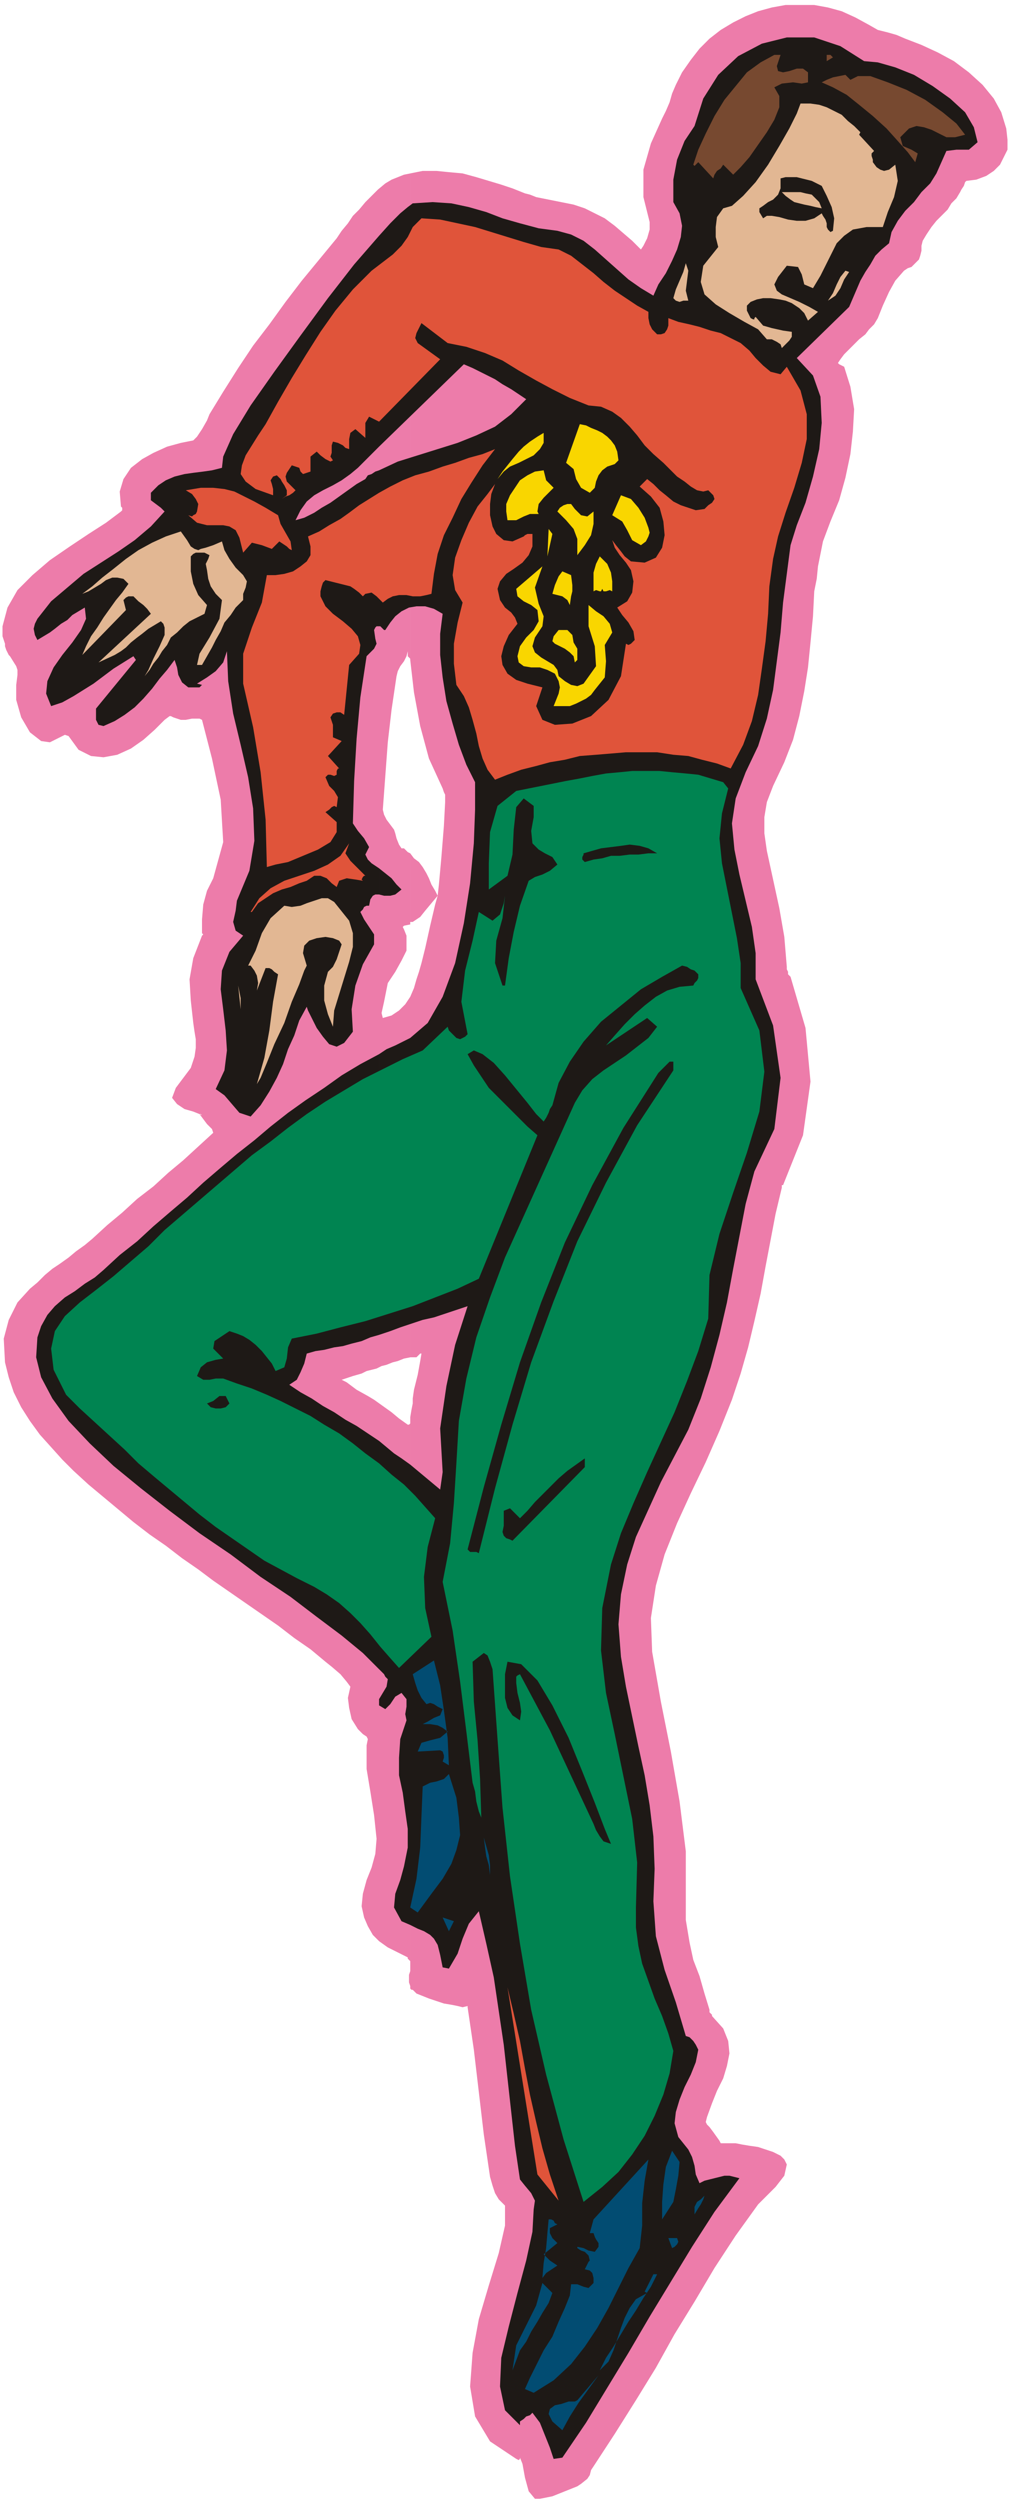 <svg xmlns="http://www.w3.org/2000/svg" fill-rule="evenodd" height="2.004in" preserveAspectRatio="none" stroke-linecap="round" viewBox="0 0 810 2004" width="77.76"><style>.pen1{stroke:none}.brush3{fill:#1e1916}.brush5{fill:#e2b793}.brush6{fill:#e0543a}.brush7{fill:#f9d600}.brush9{fill:#024c72}</style><path class="pen1" d="m329 799 3-7 2-7 2-6 2-7 3-12 4-18 4-17 2-7-5 6-5 6-4 5-6 4h-2v2-57l3 4 4 3 3 4 3 5 2 4 2 5 3 5 2 4 1-9 2-22 2-25 1-19v-6l-1-2-1-3-11-24-7-26-5-27-3-26V139l10-2h11l10 1 11 1 11 3 10 3 10 3 9 3 5 2 5 2 4 1 5 2 5 1 5 1 5 1 5 1 10 2 9 3 8 4 8 4 8 6 7 6 7 6 7 7 2-3 3-6 2-7v-6l-5-20v-22l6-21 9-20 3-6 3-7 2-7 3-7 5-10 7-10 7-9 8-8 9-7 10-6 10-5 10-4 11-3 11-2h23l11 2 11 3 11 5 11 6 7 4 8 2 7 2 7 3 13 5 13 6 13 7 12 9 11 10 9 11 6 11 4 13 1 9v8l-3 6-3 6-5 5-6 4-8 3-8 1-1 1-1 3-2 3-1 2-3 5-4 4-3 5-5 5-4 4-4 5-4 6-3 5-1 4v4l-1 4-1 3-3 3-3 3-3 1-3 2-7 8-5 9-5 11-4 10-3 5-4 4-3 4-5 4-4 4-4 4-4 4-3 4-2 3 1 1 2 1 2 1 5 16 3 18-1 18-2 18-4 19-5 18-7 17-6 16-2 10-2 10-1 10-2 10-1 20-2 21-2 20-3 19-4 20-5 19-7 18-9 19-5 13-2 12v13l2 14 5 23 5 23 4 23 2 24v2l1 2v2l2 2 12 41 4 43-6 43-16 40h-1v2l-5 21-4 21-4 21-4 22-5 22-5 21-6 21-7 21-10 25-11 25-12 25-11 24-10 25-7 25-4 26 1 27 7 40 8 40 7 40 5 40v55l3 18 3 14 5 13 4 14 4 13v2l1 1 1 1v1l9 10 4 10 1 10-2 10-3 10-5 10-4 10-4 11-1 4 1 2 2 2 3 4 5 7 1 2h12l5 1 6 1 7 1 6 2 6 2 6 3 3 3 2 4-2 9-7 9-8 8-6 6-18 25-17 26-16 27-16 26-15 27-16 26-17 27-17 26-2 3-1 4-2 3-5 4-3 2-5 2-5 2-5 2-5 2-5 1-5 1h-4l-5-6-3-11-2-11-2-5v1l-1 1-2-1-21-14-12-20-4-24 2-27 5-27 8-27 8-26 5-22v-16l-5-5-3-5-2-6-2-7-5-34-4-34-4-34-5-34v-5 4l-4 1-4-1-5-1-6-1-6-2-6-2-5-2-5-2-3-3h-1l-1-1v-458l1-6 1-5v-4l1-7 3-12 2-11 1-6h-1l-1 1-1 1-1 1h-5V799zm-22 17 7-2 6-4 5-5 4-6v289l-5 1-5 2-4 1-5 2-4 1-4 2-4 1-4 1-4 2-7 2-6 2-3 1 4 2 8 6 9 5 5 3 7 5 7 5 6 5 7 5h1l1-1v-1 432l-1-1-1-1v-1l-8-4-8-4-7-5-5-5-4-7-3-7-2-9 1-10 3-11 4-10 3-11 1-12-2-19-3-19-3-18v-19l1-5-1-2-3-2-4-4-5-8-2-9-1-8 2-9-3-4-5-6-7-6-5-4-12-10-13-9-13-10-13-9-13-9-13-9-13-9-12-9-13-9-13-10-13-9-13-10-12-10-12-10-12-10-12-11-9-9-9-10-9-10-8-11-7-11-6-12-4-12-3-12-1-19 4-15 7-14 10-11 6-5 6-6 6-5 6-4 7-5 6-5 7-5 6-5 12-11 12-10 12-11 13-10 12-11 12-10 12-11 12-11h1-1l-1-3-4-4-3-4-3-4h1l1 1-2-1-5-2-7-2-6-4-4-5 3-8 6-8 6-8 3-9 1-7v-7l-1-6-1-7-2-18-1-17 3-17 7-18 1-1h1-1l-1-1v-11l1-12 3-11 5-10 8-29-2-34-7-33-8-31-2-1h-6l-5 1h-4l-6-2-2-1h-1l-4 3-8 8-9 8-10 7-11 5-11 2-10-1-10-5-8-11-3-1-6 3-6 3-7-1-9-7-7-12-4-14v-12l1-8v-4l-1-3-5-8-1-1-1-2-1-2-1-3v-2l-1-3-1-3v-8l4-15 8-14 12-12 14-12 16-11 15-10 14-9 12-9 1-1v-2l-1-1-1-12 3-10 6-9 9-7 9-5 11-5 11-3 10-2 3-3 4-6 4-7 2-5 11-18 12-19 12-18 13-17 13-18 13-17 14-17 14-17 4-6 5-6 4-6 5-5 5-6 5-5 5-5 6-5 5-3 5-2 5-2 5-1v390-1l-1-1-1-1v-5 1l-1 4-2 4-3 4-2 4-1 4-4 27-3 26-2 27-2 27 1 4 2 4 3 4 3 4 1 3 1 4 2 5 2 3h2l2 2 1 1 2 1v57l-5 1-1 1 1 2 2 5v12l-4 8-5 9-6 9-1 5-2 10-2 9 1 4zm22 764v12l-1-3v-6l1-3z" style="fill:#ed7caa"/><path class="pen1 brush3" d="m550 1632 3 1 3 3 2 3 2 4-2 10-4 10-5 10-4 10-3 10-1 9 3 11 8 10 3 6 2 7 1 7 3 7 4-2 4-1 4-1 4-1 4-1h4l4 1 4 1-20 27-18 28-17 28-17 28-17 29-17 28-17 28-19 28-7 1-3-9-4-10-4-10-6-8-2 2-3 1-2 2-3 2v3l-12-12-4-19 1-23 6-25 7-27 7-26 5-23 1-18 1-7-3-6-5-6-4-5-4-27-3-27-3-27-3-27-4-27-4-27-6-27-6-26-8 10-5 12-4 12-7 12-5-1-2-10-2-8-3-5-3-3-5-3-5-2-6-3-7-3-6-11 1-11 4-11 3-11 3-15v-15l-2-14-2-15-3-14v-14l1-15 5-15-1-5 1-6v-6l-4-5-5 3-4 6-4 4-5-3v-5l3-5 3-5 1-6-2-2-1-2-2-2-2-2v-183l6 5 6 5 6 4 7 5 6 5 6 5 6 5 6 5 2-14-2-35 5-34 7-33 10-31-9 3-9 3-9 3-9 2-9 3-9 3-8 3-9 3V845l6-4 7-3 6-3 6-3 14-12 12-21 10-27 7-32 5-32 3-32 1-27v-22l-7-14-6-16-5-17-5-18-3-19-2-18v-17l2-16-7-4-7-2h-7l-6 1-6 3-5 4-4 5-4 6h-1l-2-2-1-1h-1V377l15-7 16-5 16-5 16-5 15-6 15-7 13-10 12-12-6-4-6-4-7-4-6-4-6-3-6-3-6-3-7-3-68 66V189l9-10 8-8 6-5 4-3 16-1 15 1 14 3 14 4 13 5 14 4 15 4 15 2 11 3 10 5 9 7 9 8 9 8 9 8 10 7 10 6 4-9 6-9 5-10 4-9 3-10 1-9-2-10-5-9v-18l3-16 6-15 8-12 7-22 12-19 16-15 19-10 20-5h22l21 7 19 12 11 1 14 4 15 6 15 9 14 10 12 11 7 12 3 12-7 6h-10l-8 1-4 9-4 9-5 8-7 7-6 8-7 7-6 8-5 9-2 9-6 5-5 5-4 7-4 6-4 7-3 7-3 7-3 7-42 41 13 14 6 17 1 21-2 21-5 22-6 21-7 18-5 16-3 23-3 23-2 24-3 23-3 23-5 23-7 22-10 21-8 21-3 20 2 21 4 20 5 21 5 21 3 21v21l14 37 6 42-5 41-16 34-7 26-5 26-5 26-5 27-6 26-7 26-8 25-10 25-11 21-11 21-10 22-10 22-7 22-5 24-2 24 2 26 4 24 5 24 5 24 5 23 4 24 3 25 1 26-1 26 2 28 7 27 9 26 8 27zM304 696v21l4 1h5l4-1 5-4-4-4-4-5-5-4-5-4zm0 642-13-13-17-14-20-15-21-16-24-16-24-18-25-17-24-18-23-18-22-18-19-18-17-18-13-18-9-17-4-16 1-16 3-9 5-9 6-7 8-7 8-5 8-6 8-5 7-6 13-12 14-11 13-12 14-12 13-11 13-12 14-12 13-11 14-11 13-11 14-11 14-10 15-10 14-10 15-9 15-8v225l-7 2-7 3-8 2-7 2-7 1-8 2-7 1-7 2-2 8-3 7-3 6-6 4 9 6 9 5 9 6 9 5 9 6 9 5 9 6 9 6v183zm0-836V377l-3 1-3 2-3 1-2 3-7 4-7 5-7 5-7 5-7 4-6 4-8 4-7 2 4-8 5-7 6-5 7-4 8-4 7-4 7-5 6-5 17-17V189l-20 23-21 27-22 30-21 29-19 27-14 23-8 18-1 9-8 2-7 1-8 1-7 1-8 2-7 3-6 4-6 6v6l4 3 4 3 3 3-11 12-13 11-13 9-14 9-14 9-13 11-13 11-11 14-2 4-1 4 1 5 2 4 5-3 5-3 4-3 5-4 5-3 4-4 5-3 5-3 1 9-4 9-7 10-8 10-7 10-5 11-1 10 4 10 9-3 9-5 8-5 8-5 8-6 8-6 8-5 8-5 2 3-32 39v9l2 4 4 1 9-4 8-5 8-6 7-7 7-8 6-8 6-7 6-8 2 6 1 6 3 6 5 4h9l2-2-4-1 8-5 7-5 6-7 3-9 1 24 4 26 6 25 6 26 4 25 1 26-4 24-10 24-1 8-2 9 2 7 6 4-11 13-6 15-1 15 2 16 2 17 1 16-2 16-7 15 7 5 6 7 6 7 9 3 8-9 7-11 6-11 5-11 4-12 5-11 4-12 6-11 1 3 3 6 4 8 5 7 5 6 6 2 6-3 7-9-1-18 3-19 6-17 9-16v-8l-4-6-4-6-3-6 2-2 1-2 2-1h2l1-5 2-3 2-1h3v-21l-3-2-3-2-3-3-2-4 3-6-4-7-5-6-4-6 1-34 2-34 3-33 5-33 6-6 2-4-1-4-1-7 1-2 1-1h2z"/><path class="pen1" d="m621 70 4 7v9l-4 10-6 10-7 10-7 10-7 8-6 6-8-8-2 3-3 2-2 3-1 3-12-13-1 1-1 1-1 1-1-1 4-12 6-13 7-14 8-13 9-11 9-11 11-8 11-6h5l-3 9 1 4 4 1 5-1 6-2h5l4 3v8l-5 1-7-1-9 1-6 3zm47-24-5 3v-5h3l1 1 1 1zm10 14 4 4 6-3h10l14 5 15 6 15 8 14 10 11 9 7 9-8 2h-7l-6-3-6-3-6-2-6-1-6 2-7 7 2 7 7 3 5 3-2 7-6-8-8-9-9-10-11-10-11-9-10-8-11-6-9-4 4-2 5-2 5-1 5-1z" style="fill:#774930"/><path class="pen1 brush5" d="m689 108 12 13-2 2v2l1 3v2l3 4 3 2 3 1 4-1 5-4 2 13-3 13-5 12-4 12h-13l-11 2-7 5-6 6-4 8-4 8-5 10-6 10-7-3-2-8-3-6-9-1-7 9-3 6 2 5 4 3 7 3 7 3 8 4 7 4-8 7-3-6-4-4-6-4-5-2-5-1-7-1h-6l-5 1-5 2-3 3v4l3 6 2 1h1v-1l1-1 6 7 7 2 9 2 7 1v4l-2 3-3 3-3 3-1-3-3-2-4-2h-4l-7-8-11-6-12-7-11-7-9-8-3-10 2-13 12-15-2-8v-8l1-8 5-7 7-2 9-8 10-11 10-14 9-15 8-14 6-12 3-8h8l7 1 6 2 6 3 6 3 5 5 5 4 5 5-1 2z"/><path class="pen1 brush3" d="m659 149 4 8 4 9 2 9-1 10-2 1-1-1-1-1-1-2v-3l-1-3-2-3-1-2-6 4-7 2h-7l-7-1-7-2-6-1h-4l-3 2-3-5v-3l3-2 4-3 4-2 4-4 2-5v-8l4-1h9l4 1 4 1 4 1 4 2 4 2z"/><path class="pen1 brush5" d="m659 167-5-1-4-1-5-1-4-1-4-1-3-2-4-3-3-3h15l4 1 5 1 3 3 3 3 2 5z"/><path class="pen1 brush6" d="M527 268h3l3-1 2-3 1-3v-6l8 3 9 2 8 2 9 3 8 2 8 4 8 4 7 6 5 6 6 6 6 5 8 2 5-6 11 19 5 19v20l-4 19-6 20-7 20-6 19-4 18-3 22-1 22-2 22-3 22-3 21-5 21-7 19-10 19-11-4-12-3-11-3-12-1-13-2h-25l-12 1-12 1-13 1-12 3-12 2-11 3-12 3-11 4-10 4-6-8-4-9-3-10-2-10-3-11-3-10-4-9-6-9-2-17v-16l3-17 4-16-6-10-2-12 2-14 5-14 6-14 7-13 8-10 6-8-3 8-1 8v9l2 9 3 6 6 5 7 1 9-4 1-1 2-1h4v10l-3 7-5 6-7 5-6 4-5 6-2 6 2 9 4 6 5 4 3 4 2 5-7 9-4 9-2 8 1 7 4 7 7 5 9 3 12 3-5 15 5 11 10 4 14-1 15-6 14-13 10-19 4-26 2 1 2-1 1-1 2-2-1-7-4-7-5-6-4-6 8-5 4-7 1-9-2-9-4-6-5-6-4-6-2-6 3 4 4 5 3 4 5 4 11 1 9-4 5-8 2-10-1-11-3-11-7-9-9-8 6-6 5 4 5 5 5 4 6 5 6 3 6 2 6 2 7-1 3-3 3-2 2-3-1-3-4-4-4 1-5-1-5-3-5-4-6-4-4-4-4-4-3-3-8-7-7-7-6-8-6-7-7-7-7-5-9-4-10-1-15-6-14-7-13-7-14-8-13-8-14-6-15-5-15-3-21-16-2 4-2 4-1 4 2 4 18 13-49 50-8-4-3 5v12l-8-7-4 3-1 5v8l-3-1-2-2-4-2-4-1-1 3v6l-1 3 2 3-2 1-4-2-4-3-3-3-5 4v12l-6 2-2-2-1-3-3-1-3-1-2 3-2 3-1 3 1 4 7 7-2 2-3 2-3 1-3 2 4-3v-4l-2-4-2-3-1-2-2-2-1-1-3 1-2 3 1 3 1 4v5l-14-5-8-6-4-6 1-7 3-8 5-8 5-8 6-9 10-18 11-19 11-18 12-19 12-17 14-17 15-15 17-13 7-7 5-7 4-8 7-7 15 1 14 3 14 3 13 4 13 4 13 4 14 4 14 2 10 5 9 7 9 7 8 7 9 7 9 6 9 6 9 5v5l1 5 2 4 4 4z"/><path class="pen1 brush5" d="M552 241h-4l-3 1-3-1-2-2 2-7 3-7 3-7 2-7 2 6-1 8-1 8 2 8zm129-23-4 6-3 7-4 6-6 4 4-6 3-7 3-6 4-5 3 1z"/><path class="pen1 brush7" d="m495 362 1 7-3 3-6 2-4 3-3 4-2 5-1 5-4 4-7-4-4-7-2-8-6-5 11-31 5 1 4 2 5 2 4 2 4 3 3 3 3 4 2 5zm-59-15v8l-3 5-5 5-6 3-6 3-7 3-5 4-5 6 4-6 4-5 4-5 5-6 4-4 5-4 6-4 5-3z"/><path class="pen1 brush6" d="m346 476-4 1-5 1h-6l-5-1h-6l-5 1-4 2-4 3-2-2-3-3-4-3-5 1-2 2-3-3-4-3-3-2-4-1-4-1-4-1-4-1-4-1-2 2-1 3-1 4v4l4 8 6 6 8 6 7 6 5 6 2 7-1 7-8 9-4 40-3-2h-3l-3 1-2 3 2 6v10l7 3-11 12 9 10h-1l-1 2v3l-2 1-3-1h-2l-2 2 3 7 4 4 3 5-1 8-2-1-2 1-2 2-3 2 9 8v8l-5 8-10 6-12 5-12 5-10 2-7 2-1-38-4-38-6-36-8-35v-24l7-21 8-20 4-22h7l7-1 7-2 6-4 5-4 3-5v-7l-2-8 9-4 8-5 9-5 7-5 8-6 8-5 8-5 9-5 10-5 10-4 11-3 11-4 10-3 11-4 11-3 10-4-10 13-9 14-8 13-7 15-7 14-5 15-3 16-2 16z"/><path class="pen1 brush7" d="m431 410 1 2h-7l-5 2-6 3h-7l-1-7v-6l3-7 4-6 4-6 6-4 6-3 7-1 1 4 1 4 3 3 3 3-4 4-4 4-4 5-1 6z"/><path class="pen1 brush6" d="m223 413 2 7 4 7 4 7 1 7-2-1-2-2-3-2-3-2-6 6-8-3-8-2-7 8-3-12-3-6-5-3-5-1h-13l-8-2-7-6 3 1 1-1 2-1 1-2 1-6-2-4-3-4-5-3 12-2h10l9 1 8 2 8 4 8 4 9 5 10 6z"/><path class="pen1 brush7" d="m520 423 1 4-1 3-2 4-4 3-7-4-4-8-4-7-8-5 7-16 8 3 6 7 5 8 3 8zm-57 22v-13l-3-8-6-7-7-7 2-3 3-2 3-1h3l3 4 5 5 5 1 5-4v10l-2 9-5 8-6 8zm-24 1 1-22 3 4-4 18z"/><path class="pen1 brush5" d="m178 434 2 7 4 7 5 7 6 6 3 5-1 5-2 5v5l-6 6-4 6-5 6-3 7-4 7-3 6-4 7-4 7h-4l2-9 8-13 8-15 2-15-5-5-4-6-2-6-1-7-1-5 2-4 1-3-4-2h-7l-2 1-2 2v12l2 10 4 9 7 8-2 7-6 3-6 3-5 4-5 5-5 4-3 6-4 5-3 5-4 5-3 5-4 5 3-5 4-9 5-10 4-9v-6l-1-3-2-2-5 3-5 3-5 4-4 3-5 4-4 4-4 3-5 3-13 6 42-39-3-4-3-3-4-3-4-4h-4l-2 1-2 2 2 8-35 36 3-7 4-8 5-7 5-8 5-7 5-7 5-6 5-7-4-4-5-1h-4l-5 2-4 3-5 3-5 3-5 2 8-6 8-7 9-7 10-8 10-7 11-6 11-5 12-4 5 7 3 5 3 2 3 1 2-1 4-1 6-2 7-3z"/><path class="pen1 brush7" d="m483 472-1 2h-1l-3-1-2 1v-15l2-7 3-6 6 6 3 7 1 7v8l-2-1-3 1h-2l-1-2zm-35 70 5 4 5 3 5 1 5-2 10-14-1-16-5-16v-17l6 5 6 4 5 6 2 7-6 10 1 13-1 13-8 10-3 4-4 3-4 2-4 2-5 2h-13l2-5 2-5 1-5-1-5-3-6-6-3-6-2h-7l-6-1-4-3-1-5 2-8 5-7 6-6 4-7-1-9-5-4-6-3-5-4-1-6 21-18-6 17 3 13 4 10-1 8-6 9-2 7 2 5 5 4 5 3 5 3 3 4 1 5z"/><path class="pen1 brush7" d="m443 476 2-7 3-7 3-4 7 3 1 8v5l-1 4-1 7-2-4-4-3-4-1-4-1zm20 44v9l-2 2-1-5-3-3-4-3-4-2-4-2-2-2 1-4 4-5h7l4 4 1 6 3 5z"/><path class="pen1" style="fill:#008451" d="m584 632-5 20-2 20 2 20 4 20 4 20 4 20 3 20v20l15 34 4 33-4 32-10 33-11 32-11 33-8 33-1 35-8 26-9 24-10 25-11 24-11 24-11 25-10 24-8 25-7 35-1 34 4 34 7 33 7 34 7 34 4 35-1 36v16l2 15 3 14 5 14 5 14 6 14 5 14 4 14-3 18-5 17-7 17-8 16-10 15-11 14-13 12-15 12-16-50-14-52-12-52-9-53-8-54-6-55-4-55-4-56-2-6-2-5-3-2-9 7 1 32 3 31 2 31 1 31-2-5-2-8-1-8-2-7-5-41-5-40-6-41-8-39 6-31 3-32 2-32 2-34 6-34 8-33 11-32 12-32 14-31 14-31 14-31 14-31 6-10 8-9 9-7 9-6 9-6 9-7 9-7 7-9-8-7-33 22 7-8 8-9 8-8 8-7 9-7 9-5 10-3 11-1 1-2 2-2 1-2v-3l-3-3-3-1-3-2-4-1-16 9-17 10-16 13-16 13-14 16-11 16-9 17-5 18-2 3-1 3-2 4-2 3-6-6-7-9-9-11-9-11-9-10-9-7-7-3-5 3 5 9 6 9 6 9 8 8 7 7 8 8 8 8 8 7-47 115-17 8-18 7-18 7-19 6-19 6-20 5-19 5-20 4-3 7-1 9-2 7-7 3-3-6-4-5-4-5-5-5-5-4-5-3-5-2-6-2-6 4-6 4-1 6 8 8-6 1-7 2-5 4-3 7 5 3h5l5-1h6l11 4 12 4 12 5 11 5 12 6 12 6 11 7 12 7 11 8 10 8 11 8 10 9 10 8 9 9 8 9 8 9-6 23-3 24 1 25 5 23-26 25-8-9-7-8-8-10-8-9-8-8-9-8-10-7-10-6-14-7-13-7-13-7-13-9-13-9-13-9-13-10-12-10-12-10-12-10-13-11-11-11-12-11-12-11-12-11-11-11-10-20-2-17 3-14 8-12 12-11 13-10 14-11 14-12 14-12 13-13 14-12 14-12 14-12 14-12 14-12 15-11 14-11 15-11 15-10 15-9 15-9 16-8 16-8 16-7 20-19 1 3 2 2 2 2 2 2 3 1 2-1 2-1 2-2-5-26 3-25 6-24 5-23 11 7 6-5 3-9 1-6-2 18-5 18-1 18 6 18h2l3-22 4-21 5-21 7-20 5-3 6-2 6-3 6-5-4-6-6-3-5-3-5-5-1-10 2-11v-9l-8-6-6 7-2 18-1 20-4 17-15 11v-21l1-25 6-21 15-12 10-2 10-2 10-2 10-2 11-2 10-2 11-2 11-1 10-1h22l10 1 11 1 10 1 10 3 10 3 4 5z"/><path class="pen1 brush6" d="m280 676-3 8 4 6 6 6 6 6h-1l-1 1-1 2 1 1-6-1-7-1-6 2-2 5-4-3-4-4-5-2h-5l-6 4-6 2-7 3-7 2-7 3-6 4-6 4-5 7h-1l7-11 9-8 11-6 12-4 12-4 11-5 10-7 7-10z"/><path class="pen1 brush3" d="M527 684h-7l-8 1h-7l-8 1h-7l-7 2-7 1-7 2-2-2v-2l1-2v-1l7-2 7-2 8-1 8-1 7-1 8 1 7 2 7 4z"/><path class="pen1 brush5" d="m267 823-4-10-3-11v-12l3-11 4-4 3-6 2-6 2-6-2-3-5-2-6-1-7 1-6 2-4 4-1 6 3 10-2 4-4 11-6 14-6 17-8 17-6 15-5 12-3 5 6-21 4-22 3-23 4-22-3-2-2-2-2-1h-3l-7 18 1-6-1-6-2-4-3-4h-2l6-12 5-14 7-12 11-10 6 1 7-1 5-2 6-2 6-2h5l5 3 4 5 8 10 3 10v11l-3 12-4 13-4 13-4 13-1 13zm-74-14-2-19 2 10v9z"/><path class="pen1 brush3" d="m540 858-29 44-25 46-23 47-19 48-18 49-15 50-14 51-13 52-2-1h-5l-2-2 13-50 14-50 15-50 17-48 19-48 22-46 25-46 28-44 3-3 3-3 3-3h3v7zm-356 267-3 3-4 1h-4l-4-1-3-3 5-2 5-4h5l3 6zm285 51-58 59-2-1-3-1-2-2-1-3 1-5v-12l5-2 8 8 6-6 6-7 6-6 7-7 6-6 7-6 7-5 7-5v7z"/><path class="pen1 brush9" d="m355 1412 1-3v-2l-1-3-2-1-18 1 3-7 7-2 8-2 6-5-4-3-4-2-6-1h-6l4-2 5-3 5-2 2-5-4-2-3-2-3-1-3 1-4-5-3-6-2-6-2-7 17-11 5 20 3 20 3 22 1 22-5-3z"/><path class="pen1 brush3" d="m490 1478-6-2-3-4-3-5-2-5-7-15-7-15-7-15-7-15-7-15-8-15-8-15-8-15-2 1-1 1v5l1 8 2 8 1 7-1 7-6-4-4-6-2-8v-19l1-5 1-5 11 2 13 13 12 20 13 26 11 27 10 25 8 21 5 12z"/><path class="pen1 brush9" d="m335 1533-6-4 5-23 3-25 1-25 1-24 6-3 5-1 6-2 4-4 6 19 2 16 1 14-3 12-4 11-7 12-9 12-11 15zm58-30-1-8-2-7-1-7-1-8 2 7 2 7 1 8v8zm-29 37-1 2-1 2-1 2-1 2-5-11 9 3z"/><path class="pen1 brush6" d="m448 1764-17-21-24-150 5 21 5 22 4 22 4 21 5 22 5 21 6 21 7 21z"/><path class="pen1 brush9" d="m540 1765-9 14v-14l1-14 2-14 5-13 6 9-1 11-2 11-2 10zm-112 153-7-3 4-9 5-10 6-12 7-11 5-12 5-11 4-10 1-9h5l5 2 4 1 4-4v-4l-1-4-2-2-4-1 1-2 1-2 1-2 1-1-1-4-3-3-3-1-3-2v-1l5 1 4 2 5 1 3-4v-3l-2-3-1-2-1-3h-3l3-11 44-48-3 17-2 18v18l-2 18-9 16-8 16-8 16-9 16-10 15-11 14-14 13-16 10zm129-143v-6l2-4 3-2 3-3-1 3-2 4-2 3-3 5zm-110 8-6 3v4l2 4 4 4-11 9 2 2 3 3 3 2 3 2-3 2-3 2-3 2-3 4 1-12 2-12 1-12 1-11h2l2 1 1 2 2 1zm96 11 1 3-1 2-2 2-2 1-3-8h7zm-19 29h3l-5 10-6 9-6 10-6 9-6 10-6 10-6 9-5 10 7-7 4-9 3-9 3-9 3-8 4-8 5-7 9-5-2-1 7-14zm-81 15-3 8-5 8-4 7-5 8-4 8-5 7-3 8-3 8 3-20 8-16 8-16 5-18 8 8zm20 86 17-20-8 11-8 11-7 11-6 11-8-7-3-6 1-4 4-3 5-1 6-2h5l2-1z"/></svg>
